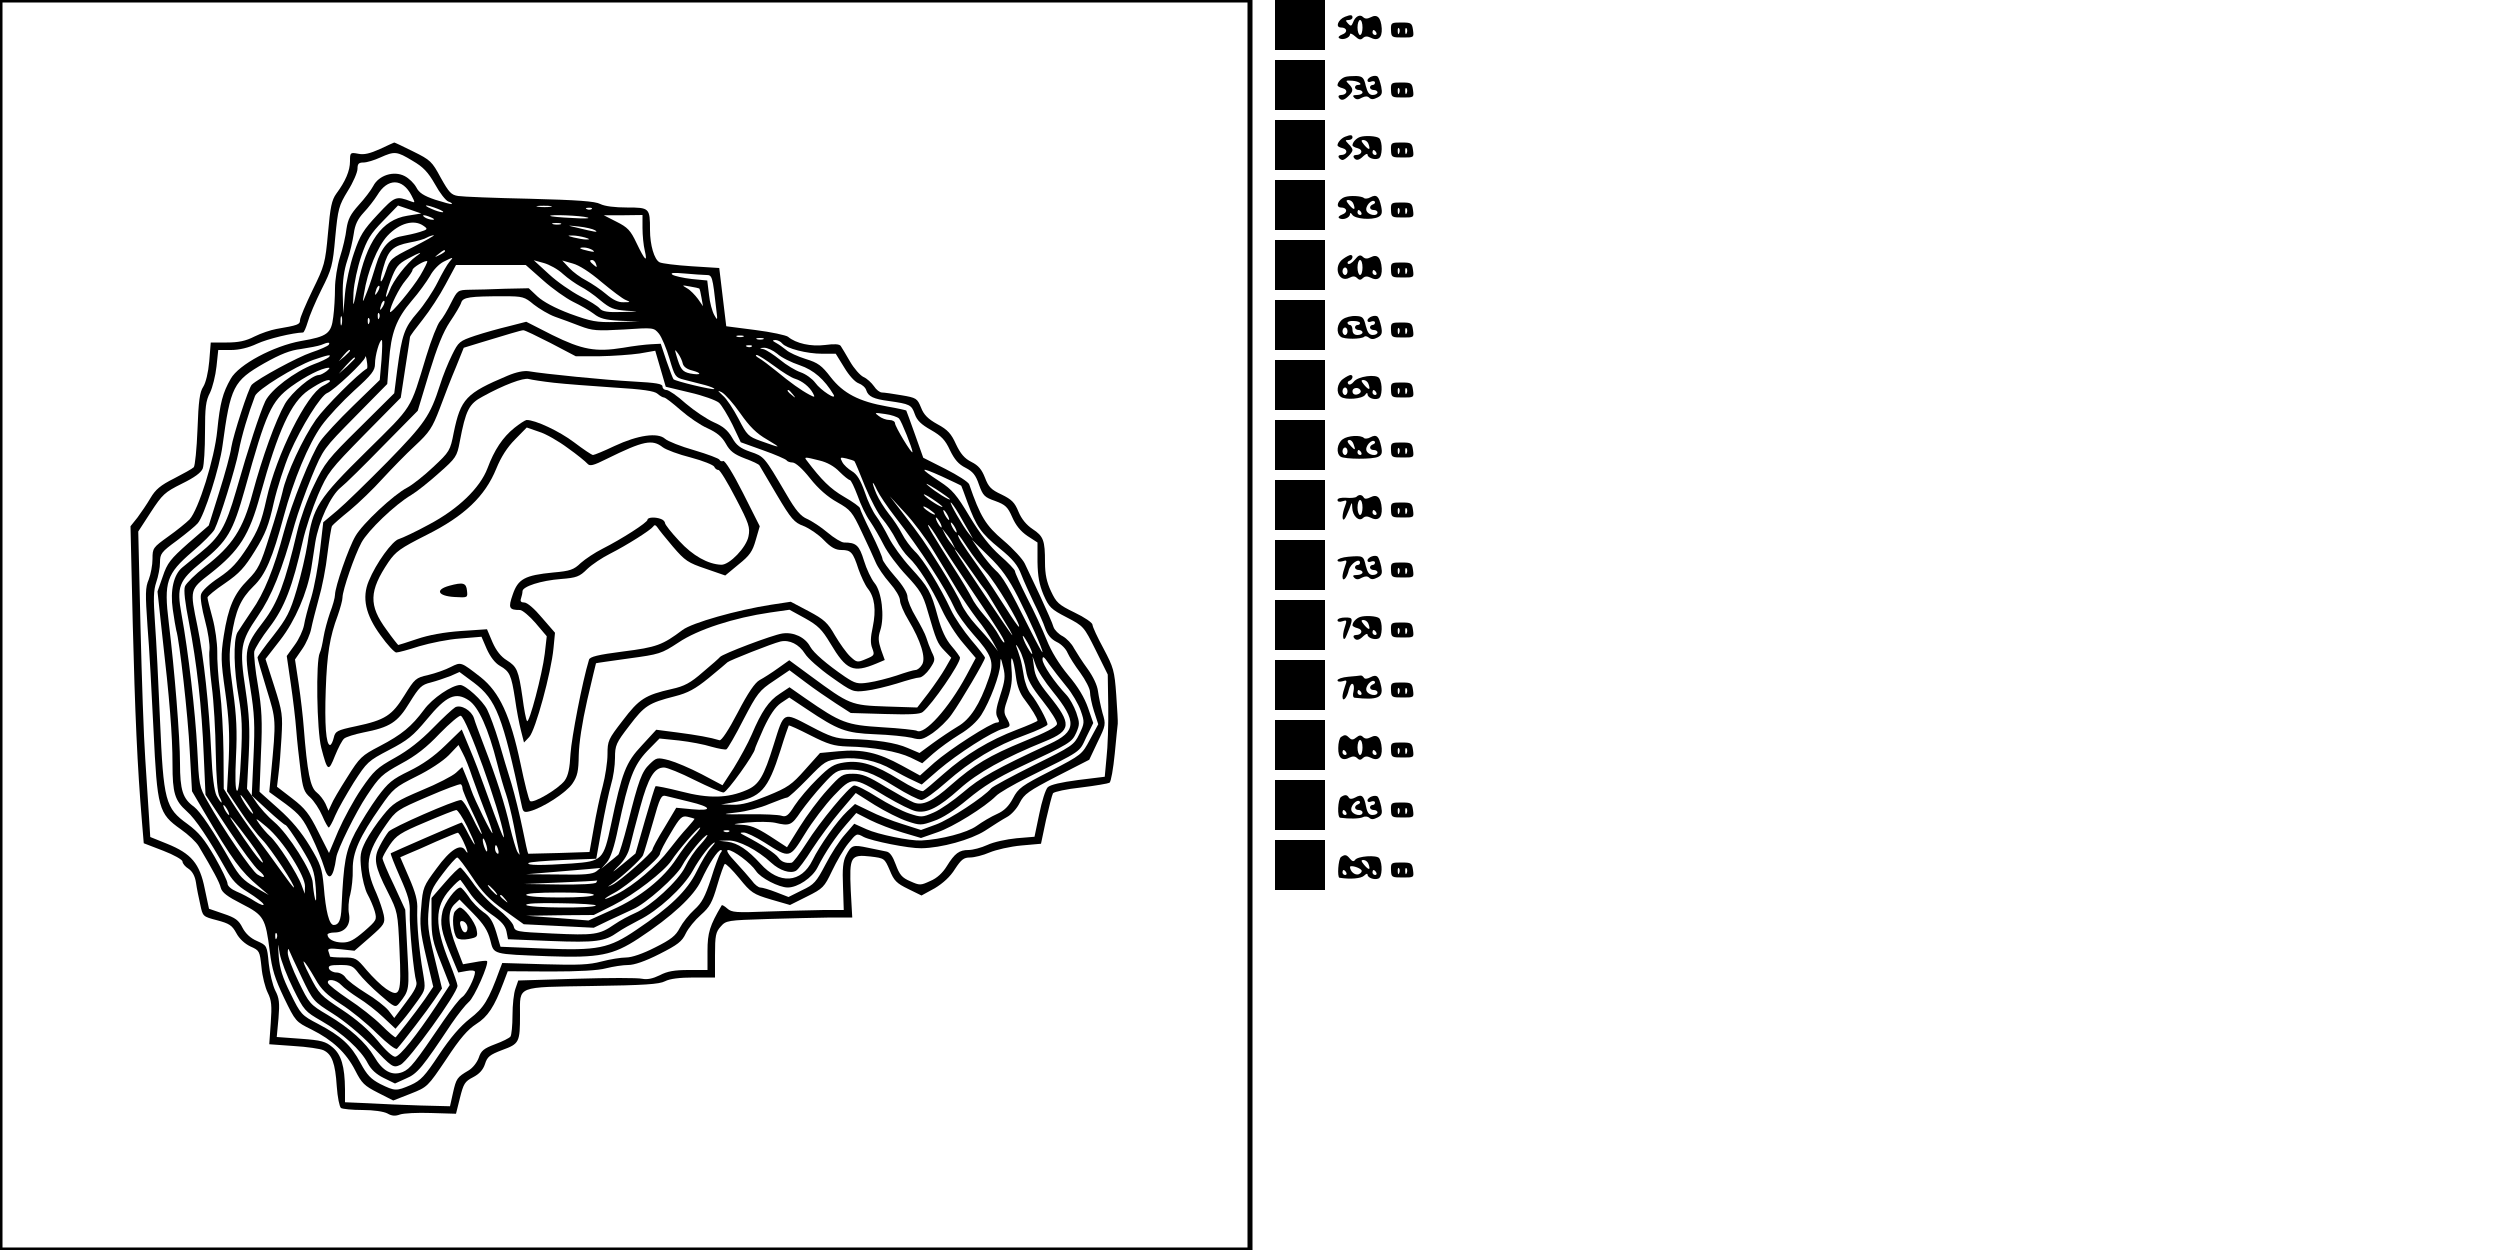 <?xml version="1.0" encoding="UTF-8" standalone="yes"?>
<svg version="1.0" xmlns="http://www.w3.org/2000/svg" width="1000px" height="500px" viewBox="0 0 1000 500" preserveAspectRatio="xMidYMid meet">
  <g transform="translate(0,500) scale(0.1,-0.1)" fill="#000000" stroke="none">
    <path d="M0 2500 l0 -2500 2505 0 2505 0 0 2500 0 2500 -2505 0 -2505 0 0
-2500z m4990 0 l0 -2490 -2490 0 -2490 0 0 2490 0 2490 2490 0 2490 0 0 -2490z"/>
    <path d="M1520 4404 c-40 -18 -64 -24 -87 -19 -32 6 -33 5 -33 -30 0 -38 -18
-80 -55 -130 -18 -25 -24 -53 -33 -157 -11 -121 -14 -131 -62 -229 -27 -56
-50 -110 -50 -120 0 -17 -8 -20 -95 -35 -22 -4 -61 -17 -87 -30 -35 -18 -64
-24 -111 -24 l-64 0 -6 -75 c-4 -46 -14 -86 -24 -102 -14 -21 -19 -56 -23
-170 -3 -78 -10 -147 -15 -152 -6 -6 -42 -26 -79 -45 -54 -27 -74 -44 -94 -78
-14 -24 -38 -59 -52 -78 l-28 -35 9 -390 c9 -357 18 -568 37 -794 l7 -84 78
-30 c42 -16 77 -36 77 -43 0 -8 11 -21 24 -29 15 -10 26 -29 30 -56 3 -22 11
-61 17 -87 10 -48 10 -48 67 -63 49 -13 60 -20 77 -51 12 -23 34 -43 57 -54
36 -16 37 -18 44 -83 3 -36 15 -82 25 -102 15 -30 17 -51 12 -121 l-6 -85 97
-7 c53 -3 107 -11 120 -17 34 -16 47 -52 53 -144 3 -44 11 -83 17 -87 6 -4 45
-8 86 -8 44 0 85 -6 100 -14 17 -10 31 -11 50 -4 14 5 70 8 124 6 l100 -3 16
64 c14 56 19 65 52 82 25 13 40 29 48 53 9 29 19 37 69 56 68 25 71 30 71 141
0 117 -18 110 288 115 208 3 269 7 292 19 19 10 58 15 115 15 l85 0 0 89 c0
79 3 93 23 115 21 24 26 25 187 30 91 3 204 5 252 6 l87 0 -6 108 c-6 136 -1
145 79 136 56 -7 56 -7 77 -55 17 -42 27 -52 74 -75 l53 -26 53 29 c33 20 62
46 81 77 25 38 35 46 60 46 17 0 53 9 78 20 26 11 83 24 127 28 l79 7 20 95
c12 52 24 100 28 107 5 6 55 17 112 23 57 7 109 16 114 19 6 4 15 56 21 116 6
61 11 115 12 120 1 6 -2 57 -6 115 -7 98 -11 110 -51 186 -24 44 -44 87 -44
95 0 8 -32 30 -72 49 -64 31 -73 40 -94 85 -17 36 -24 68 -24 115 0 89 -6 105
-50 134 -24 16 -44 40 -56 69 -15 37 -27 49 -68 69 -41 19 -52 30 -66 67 -13
33 -26 49 -54 63 -28 14 -44 33 -62 71 -19 42 -33 58 -74 80 -38 21 -55 38
-66 67 -15 36 -18 39 -78 49 -34 6 -70 11 -78 11 -9 0 -23 11 -32 25 -10 14
-28 31 -42 37 -13 6 -38 34 -54 62 -16 28 -33 56 -37 62 -5 8 -26 9 -63 4 -56
-7 -116 6 -148 33 -8 6 -67 19 -131 27 l-116 15 -14 116 -14 117 -111 7 c-61
4 -119 11 -128 16 -21 11 -38 69 -38 129 0 88 -2 90 -92 90 -49 0 -89 5 -107
14 -20 11 -91 16 -282 21 -140 3 -268 8 -286 11 -28 4 -37 14 -70 73 -35 65
-41 71 -110 105 -40 20 -74 36 -76 36 -1 0 -27 -12 -57 -26z m130 -47 c43 -25
62 -45 90 -94 19 -35 43 -65 53 -69 10 -3 17 -8 14 -10 -2 -2 -31 6 -66 17
-47 16 -65 28 -76 50 -9 16 -29 36 -47 45 -43 22 -103 3 -125 -40 -9 -17 -35
-51 -58 -76 -33 -37 -43 -56 -49 -95 -3 -28 -15 -79 -26 -113 -11 -35 -20 -92
-20 -125 0 -34 -3 -86 -7 -115 -8 -66 -23 -78 -129 -96 -110 -20 -249 -94
-281 -151 -32 -56 -43 -96 -54 -207 -11 -113 -75 -317 -111 -356 -13 -13 -51
-44 -85 -68 -61 -44 -63 -46 -63 -90 0 -24 -7 -61 -15 -82 -14 -32 -14 -57 -5
-187 7 -82 17 -269 24 -415 15 -314 20 -334 109 -397 30 -21 62 -51 72 -68 57
-96 83 -144 88 -166 5 -19 26 -35 83 -64 90 -46 96 -57 113 -190 9 -73 20
-108 57 -186 46 -95 47 -96 110 -127 84 -42 139 -93 175 -164 26 -51 36 -61
91 -89 l61 -31 69 27 c68 27 68 27 143 138 55 84 86 119 120 141 46 29 72 68
109 166 l17 45 172 -1 c111 0 190 4 222 13 28 7 67 13 88 13 24 0 68 15 125
44 73 37 90 50 105 82 10 21 37 54 61 75 35 31 45 49 65 118 13 45 27 83 30
85 4 3 30 -23 58 -57 47 -58 56 -64 127 -85 l76 -22 68 34 c64 32 69 37 100
102 18 38 47 88 65 110 33 41 33 42 62 26 32 -16 180 -46 230 -45 80 1 198 34
255 70 32 21 71 46 88 55 17 9 40 34 51 57 18 35 35 47 149 106 l129 66 33 70
c33 68 34 71 20 117 -7 26 -15 65 -18 87 -3 24 -19 58 -42 90 -20 27 -44 65
-54 82 -9 18 -29 39 -45 48 -16 8 -33 25 -37 37 -3 13 -28 68 -53 123 -26 55
-54 114 -62 131 -8 17 -46 59 -85 92 -71 60 -93 96 -137 224 -3 10 -46 37 -95
62 l-89 45 -33 93 c-18 51 -34 94 -35 96 -1 1 -35 9 -76 16 -114 20 -176 53
-226 117 -36 47 -51 58 -100 73 -32 10 -67 26 -78 36 -11 9 -29 22 -40 28 -16
9 -17 11 -4 12 9 0 22 -6 28 -14 17 -20 98 -41 160 -41 l54 0 34 -55 c19 -32
43 -58 57 -63 14 -5 28 -17 31 -28 8 -25 29 -35 90 -43 84 -12 91 -15 104 -52
9 -26 26 -42 65 -64 42 -24 57 -40 76 -81 18 -37 34 -56 62 -70 29 -15 41 -29
54 -68 16 -44 22 -50 65 -65 41 -15 50 -24 68 -65 14 -32 33 -56 61 -75 l40
-26 0 -78 c1 -58 7 -90 24 -131 22 -50 30 -58 92 -90 69 -36 69 -36 117 -132
l48 -97 2 -128 c1 -71 -2 -163 -7 -205 l-7 -76 -106 -13 c-69 -9 -112 -19
-122 -29 -9 -9 -24 -57 -34 -107 l-19 -91 -72 -6 c-40 -4 -92 -15 -117 -27
-24 -11 -58 -20 -75 -20 -37 0 -55 -13 -87 -65 -16 -26 -39 -48 -66 -59 -39
-18 -42 -18 -80 -1 -33 14 -43 26 -58 67 -12 33 -24 50 -38 52 -11 2 -44 9
-73 15 -61 13 -66 11 -88 -31 -12 -23 -15 -53 -12 -124 l3 -94 -80 0 c-44 -1
-144 -3 -223 -6 -128 -5 -145 -4 -163 12 -10 9 -20 15 -22 13 -48 -81 -57
-110 -57 -183 l0 -76 -75 0 c-57 0 -86 -5 -116 -21 -29 -14 -50 -18 -71 -14
-17 4 -135 4 -263 0 l-232 -7 -11 -32 c-7 -18 -12 -66 -12 -107 0 -41 -4 -79
-8 -85 -4 -6 -32 -20 -62 -31 -45 -17 -56 -26 -65 -54 -7 -19 -24 -41 -41 -51
-46 -27 -49 -32 -62 -89 l-12 -54 -118 3 c-64 2 -159 6 -209 9 l-93 4 0 52
c-1 92 -15 139 -50 168 -27 23 -44 28 -127 34 l-96 7 7 75 c5 61 3 81 -13 111
-10 20 -22 69 -26 108 -7 72 -7 72 -47 90 -26 11 -46 30 -58 53 -15 30 -28 40
-76 56 l-58 20 -17 80 c-20 101 -54 141 -151 180 l-67 27 -5 81 c-3 45 -10
150 -15 232 -6 83 -14 321 -19 529 l-9 380 50 77 c47 72 56 80 124 114 51 25
77 44 84 61 5 14 9 79 9 145 0 99 3 126 20 158 10 21 22 68 26 105 l7 66 51 0
c33 0 70 9 104 25 43 20 144 44 184 45 4 0 12 19 19 42 6 23 31 82 55 130 41
81 45 96 55 209 11 114 14 126 50 185 22 35 39 75 39 89 0 20 5 25 24 25 13 0
43 9 67 20 58 26 66 25 129 -13z m-4 -139 c15 -29 15 -30 -1 -24 -61 23 -65
22 -134 -52 -58 -62 -71 -83 -95 -154 -16 -46 -32 -119 -36 -163 l-7 -80 -2
78 c-1 53 5 96 18 135 11 31 22 80 26 107 5 37 16 59 40 85 18 19 42 50 54 69
41 69 101 69 137 -1z m-17 -81 c-101 -16 -163 -103 -198 -277 -19 -94 -20 -97
-17 -30 2 36 16 101 31 145 23 67 37 90 87 141 l60 62 47 -16 46 -16 -56 -9z
m121 28 c19 -7 28 -14 20 -14 -8 0 -28 6 -45 14 -39 17 -21 18 25 0z m453 8
c-13 -2 -35 -2 -50 0 -16 2 -5 4 22 4 28 0 40 -2 28 -4z m164 -9 c-3 -3 -12
-4 -19 -1 -8 3 -5 6 6 6 11 1 17 -2 13 -5z m-642 -34 c13 -6 15 -9 5 -9 -8 0
-22 4 -30 9 -18 12 -2 12 25 0z m625 0 c14 -4 -13 -5 -60 -2 -47 2 -87 6 -89
8 -8 7 124 2 149 -6z m220 -42 c0 -29 4 -70 9 -90 12 -51 1 -41 -33 30 -24 51
-36 63 -80 85 l-51 26 78 0 77 1 0 -52z m-875 8 c17 -12 16 -14 -16 -24 -19
-6 -51 -13 -73 -17 -49 -8 -81 -45 -102 -115 -9 -30 -24 -77 -35 -105 -20 -50
-20 -50 -13 -10 14 91 54 189 94 232 48 51 107 67 145 39z m548 7 c-7 -2 -21
-2 -30 0 -10 3 -4 5 12 5 17 0 24 -2 18 -5z m137 -24 c16 -10 2 -8 -75 11 -39
9 -39 9 10 4 28 -3 57 -10 65 -15z m-727 -67 c-90 -45 -93 -48 -109 -95 -22
-65 -30 -52 -10 15 19 68 38 85 105 98 29 5 60 14 69 20 9 5 22 9 27 9 6 0
-32 -21 -82 -47z m687 38 c20 -6 21 -8 5 -8 -11 0 -33 4 -50 8 -27 7 -27 8 -5
8 14 0 36 -4 50 -8z m30 -50 c11 -8 7 -9 -15 -4 -37 8 -45 14 -19 14 10 0 26
-5 34 -10z m-590 -5 c0 -2 -10 -9 -22 -15 -22 -11 -22 -10 -4 4 21 17 26 19
26 11z m-115 -20 c-38 -27 -93 -98 -107 -138 -6 -15 -12 -26 -14 -24 -2 2 6
32 19 66 20 53 29 65 68 86 50 27 64 31 34 10z m133 -22 c-9 -10 -30 -47 -48
-83 -18 -36 -54 -90 -80 -120 -53 -61 -62 -88 -81 -229 l-12 -94 -138 -137
c-128 -126 -141 -143 -183 -231 -26 -52 -55 -134 -67 -184 -49 -208 -78 -286
-135 -361 -75 -98 -78 -113 -53 -264 17 -106 19 -148 13 -278 l-7 -154 64 -59
c35 -32 67 -59 71 -59 4 0 31 -39 61 -87 49 -81 54 -94 60 -163 3 -45 2 -63
-3 -45 -4 17 -8 45 -9 63 -1 44 -98 197 -154 244 -24 20 -59 58 -76 85 l-33
48 7 135 c5 107 2 161 -13 262 -25 165 -20 192 49 293 56 81 96 181 148 369
12 43 43 129 68 190 46 111 47 111 174 240 l128 130 7 90 c8 115 29 170 91
243 28 32 60 77 73 99 12 23 36 48 54 57 40 20 42 20 24 0z m-117 -55 c-30
-50 -121 -160 -121 -145 0 21 37 96 62 125 15 18 28 37 28 42 0 10 52 41 59
35 2 -2 -11 -28 -28 -57z m571 6 c20 -18 52 -40 70 -50 18 -9 54 -33 79 -55
40 -33 54 -38 105 -42 55 -3 54 -3 -17 -5 -59 -2 -80 2 -90 14 -7 9 -42 31
-78 49 -36 19 -93 58 -126 89 l-60 55 40 -11 c22 -6 57 -25 77 -44z m154 -32
c41 -34 84 -67 97 -72 20 -8 20 -9 -9 -9 -21 -1 -43 10 -70 33 -21 18 -57 42
-79 54 -22 11 -53 34 -68 50 l-28 30 42 -12 c26 -7 68 -34 115 -74z m-22 72
c5 -14 4 -15 -9 -4 -17 14 -19 20 -6 20 5 0 12 -7 15 -16z m-212 -65 c38 -34
92 -72 120 -86 29 -14 66 -35 83 -48 24 -19 46 -25 105 -28 l75 -3 -90 -2
c-81 -2 -99 2 -185 33 -61 23 -107 48 -130 69 l-35 33 -95 -2 c-52 -2 -116 -4
-142 -4 -47 -1 -48 -2 -74 -53 -14 -29 -34 -62 -44 -73 -10 -11 -35 -74 -55
-140 -67 -220 -50 -193 -239 -380 -194 -191 -215 -224 -236 -370 -7 -44 -26
-127 -43 -183 -27 -91 -39 -114 -94 -185 -35 -44 -63 -83 -63 -87 0 -4 16 -60
36 -125 39 -127 39 -119 18 -341 l-7 -72 66 -48 c57 -43 70 -59 103 -129 21
-44 43 -98 49 -119 19 -66 38 -52 50 34 4 31 79 183 122 247 51 77 61 86 137
128 60 32 103 66 155 121 40 41 78 73 84 71 23 -7 156 -377 172 -477 5 -33
-15 19 -79 197 -14 40 -39 106 -57 148 l-32 77 -66 -64 c-45 -44 -91 -76 -144
-102 -68 -33 -84 -46 -127 -104 -27 -37 -67 -101 -89 -142 -39 -76 -46 -113
-55 -300 -2 -51 -11 -70 -31 -70 -18 0 -32 53 -40 155 -7 72 -12 88 -56 161
-34 56 -72 102 -125 149 l-76 68 6 156 c6 128 3 176 -12 268 -11 62 -17 123
-15 137 3 13 30 57 61 97 60 79 92 162 133 344 11 50 39 133 61 185 40 92 47
100 186 242 l145 147 18 118 c10 65 19 121 19 125 0 4 23 35 51 70 27 34 69
98 91 140 l42 78 140 0 139 0 69 -61z m653 21 c24 0 25 -4 40 -137 6 -45 5
-47 -8 -23 -8 14 -18 50 -21 81 l-7 57 -62 6 c-35 4 -69 12 -77 17 -11 8 4 9
49 5 35 -3 74 -6 86 -6z m-1314 -67 c-12 -20 -14 -14 -5 12 4 9 9 14 11 11 3
-2 0 -13 -6 -23z m1286 13 c2 -2 6 -18 9 -37 l6 -34 -20 29 c-12 16 -31 36
-44 43 -22 13 -21 13 12 7 19 -3 36 -7 37 -8z m-662 -64 c22 -17 60 -40 85
-49 25 -9 70 -25 100 -37 50 -19 67 -20 175 -14 120 8 120 8 141 -17 11 -14
30 -59 42 -100 21 -71 23 -75 59 -84 21 -5 58 -15 82 -21 23 -6 41 -14 38 -16
-5 -5 -155 31 -163 39 -2 2 -15 35 -28 73 l-23 69 -39 -2 c-22 -1 -72 -7 -111
-14 -111 -18 -164 -8 -284 51 l-104 53 -70 -18 c-38 -9 -99 -26 -135 -38 -62
-21 -66 -24 -92 -77 -15 -30 -37 -84 -48 -120 -40 -124 -60 -153 -210 -307
-80 -81 -170 -169 -201 -195 l-56 -47 -13 -113 c-7 -62 -23 -147 -35 -188 -13
-41 -26 -91 -29 -111 -4 -20 -20 -56 -38 -80 l-31 -43 16 -110 c9 -61 19 -145
22 -186 3 -41 11 -113 17 -160 9 -74 14 -88 39 -110 15 -14 37 -47 48 -73 11
-26 23 -47 26 -47 3 0 15 21 26 48 11 26 45 85 74 132 53 82 57 86 141 130 75
39 96 56 151 122 79 96 116 112 169 76 38 -26 77 -111 113 -253 11 -44 27 -99
35 -121 8 -23 22 -79 31 -125 9 -46 18 -93 21 -104 4 -18 4 -18 -6 -3 -6 10
-19 55 -30 100 -20 90 -54 195 -105 328 -18 47 -36 95 -39 107 -10 31 -52 56
-75 44 -10 -6 -50 -43 -90 -84 -48 -49 -97 -88 -151 -118 -72 -40 -85 -52
-135 -125 -30 -44 -71 -120 -92 -168 l-37 -88 -43 85 c-36 72 -52 93 -104 133
l-61 47 6 51 c4 28 9 94 12 146 5 89 4 102 -29 205 l-35 109 59 76 c60 77 108
190 124 286 3 22 11 68 16 104 14 85 62 188 102 220 18 14 94 89 170 167 l138
140 45 149 c33 107 56 165 84 207 21 31 42 66 45 77 7 21 33 25 170 25 76 0
83 -2 120 -33z m-604 -9 c-12 -20 -14 -14 -5 12 4 9 9 14 11 11 3 -2 0 -13 -6
-23z m-14 -45 c-3 -8 -6 -5 -6 6 -1 11 2 17 5 13 3 -3 4 -12 1 -19z m-150 -25
c-3 -10 -5 -4 -5 12 0 17 2 24 5 18 2 -7 2 -21 0 -30z m110 5 c-3 -8 -6 -5 -6
6 -1 11 2 17 5 13 3 -3 4 -12 1 -19z m725 -80 l101 -53 96 0 c53 1 124 6 159
11 l63 11 21 -72 21 -72 96 -23 c53 -12 105 -31 117 -41 11 -10 35 -50 54 -88
l33 -70 89 -32 c49 -17 91 -36 94 -40 3 -5 14 -9 24 -9 12 0 40 -25 70 -63 33
-42 71 -75 109 -96 53 -30 60 -38 98 -119 23 -48 48 -103 56 -122 8 -19 33
-56 56 -82 23 -26 41 -56 41 -70 0 -12 15 -48 34 -79 49 -82 71 -152 54 -178
-7 -12 -19 -21 -26 -21 -7 0 -41 -10 -75 -22 -34 -11 -84 -24 -112 -28 -45 -7
-54 -4 -95 23 -73 50 -125 95 -139 120 -20 38 -67 60 -112 53 -40 -6 -240 -82
-249 -94 -3 -4 -33 -31 -68 -60 -50 -44 -75 -57 -125 -68 -106 -24 -131 -40
-196 -126 -58 -75 -61 -81 -61 -135 0 -31 -9 -89 -19 -127 -11 -39 -27 -115
-36 -168 l-17 -96 -122 -4 c-66 -2 -122 -3 -123 -3 -2 1 -12 46 -23 101 -11
54 -31 135 -44 179 -14 44 -37 121 -51 170 -15 50 -36 106 -46 126 -18 37 -87
99 -108 99 -33 0 -112 -53 -145 -99 -50 -67 -88 -99 -178 -146 -71 -37 -79
-44 -129 -124 -30 -47 -59 -96 -64 -110 l-11 -24 -12 28 c-7 15 -23 36 -36 46
-25 20 -37 80 -51 259 -3 41 -12 119 -20 173 l-15 99 29 42 c16 23 32 60 36
82 4 21 18 75 30 119 13 44 29 125 35 181 7 55 15 105 18 110 4 6 36 34 72 63
36 30 94 86 130 126 36 39 94 99 130 132 58 54 69 71 99 149 18 49 47 124 65
166 l31 77 65 20 c106 32 164 50 173 50 5 1 54 -23 109 -51z m771 25 c-7 -2
-19 -2 -25 0 -7 3 -2 5 12 5 14 0 19 -2 13 -5z m80 -10 c-7 -2 -19 -2 -25 0
-7 3 -2 5 12 5 14 0 19 -2 13 -5z m-1527 -83 l-7 -80 -106 -103 c-58 -56 -117
-120 -132 -142 -36 -52 -115 -249 -145 -361 -40 -149 -80 -248 -129 -317 -25
-37 -51 -77 -58 -88 -16 -32 -14 -149 6 -259 13 -76 15 -124 9 -237 -4 -89
-10 -140 -16 -136 -7 3 -8 55 -4 137 5 101 2 162 -12 264 -16 115 -17 143 -6
215 16 105 36 151 88 202 48 46 76 113 121 280 39 145 99 289 151 362 25 35
84 98 130 140 72 65 84 81 84 108 0 33 18 95 27 95 3 0 2 -36 -1 -80z m-211
61 c-3 -5 -34 -19 -70 -31 -54 -18 -213 -104 -238 -129 -13 -13 -74 -201 -82
-251 -3 -25 -25 -105 -48 -178 l-42 -134 -82 -71 c-71 -63 -84 -79 -102 -133
l-21 -60 19 -175 c29 -252 41 -400 41 -516 0 -115 9 -145 57 -188 34 -29 89
-112 155 -229 26 -47 46 -68 90 -95 32 -20 60 -42 62 -48 3 -7 -12 -2 -33 11
-21 14 -55 32 -75 40 -21 9 -36 22 -36 32 0 9 -23 57 -51 106 -42 72 -63 98
-109 132 -89 64 -96 91 -110 416 -6 146 -15 320 -20 387 -7 100 -6 131 5 164
8 23 15 59 15 79 0 35 5 42 68 88 37 28 75 59 83 69 26 29 88 225 99 310 32
237 43 259 167 330 66 37 104 52 147 57 33 5 69 12 80 16 28 12 38 12 31 1z
m1692 -7 c-3 -3 -12 -4 -19 -1 -8 3 -5 6 6 6 11 1 17 -2 13 -5z m102 -29 c16
-15 57 -35 90 -46 56 -19 99 -57 135 -117 16 -27 -52 17 -73 47 -12 16 -38 35
-59 42 -20 7 -57 29 -82 50 -25 20 -54 39 -65 42 -19 4 -19 5 2 6 12 0 35 -10
52 -24z m-1709 12 c0 -2 -10 -12 -22 -23 l-23 -19 19 23 c18 21 26 27 26 19z
m1331 -51 c3 -13 17 -23 38 -28 42 -11 35 -20 -8 -12 -32 7 -39 16 -56 74 -7
24 -6 24 8 5 8 -11 16 -29 18 -39z m-1416 25 c-6 -5 -32 -18 -60 -28 -77 -30
-171 -101 -194 -148 -22 -48 -66 -181 -117 -360 -42 -144 -64 -182 -144 -247
-29 -24 -61 -50 -71 -58 -34 -28 -49 -91 -38 -167 5 -37 12 -75 14 -84 13 -41
47 -342 54 -484 l9 -160 47 -80 c116 -197 147 -239 220 -301 l40 -34 -56 32
c-45 26 -62 44 -93 97 -73 128 -125 205 -150 224 -45 32 -56 67 -56 174 0 105
-22 375 -45 563 -20 163 -9 194 94 283 43 36 82 76 89 89 21 42 83 242 97 313
11 61 39 153 65 221 10 26 158 117 232 144 61 21 76 24 63 11z m153 -45 c-35
-20 -169 -154 -204 -204 -52 -74 -119 -218 -134 -290 -6 -26 -29 -105 -52
-176 -36 -115 -45 -133 -86 -175 -56 -56 -79 -109 -97 -224 -12 -79 -12 -100
6 -225 15 -107 18 -165 14 -267 l-7 -130 53 -79 c29 -44 69 -96 89 -116 32
-32 136 -190 125 -190 -2 0 -25 30 -52 68 -26 37 -73 101 -104 142 -31 41 -71
100 -90 130 l-34 55 -1 145 c-1 80 -7 190 -14 245 -7 55 -12 127 -11 160 0 33
-8 93 -19 133 -11 40 -20 76 -20 82 0 5 31 31 70 57 58 40 78 62 120 130 42
68 55 102 75 192 14 61 43 150 64 199 47 107 124 230 150 240 26 10 151 127
152 144 1 7 4 0 6 -15 3 -16 3 -30 1 -31z m1629 10 c32 -24 69 -47 83 -51 29
-9 58 -32 72 -58 9 -17 7 -17 -14 -6 -34 18 -76 48 -133 95 -27 22 -59 46 -70
52 -11 6 -15 12 -8 12 6 0 37 -20 70 -44z m-1677 31 c0 -2 -15 -16 -32 -33
l-33 -29 29 33 c28 30 36 37 36 29z m-114 -52 c-11 -8 -24 -15 -30 -15 -28 0
-109 -69 -136 -115 -38 -67 -91 -214 -130 -359 -38 -143 -80 -208 -190 -293
-39 -30 -75 -66 -80 -78 -6 -15 0 -65 16 -146 31 -160 51 -335 59 -531 l7
-157 93 -141 c51 -77 105 -150 119 -161 31 -25 28 -37 -4 -17 -22 13 -139 184
-200 293 -33 57 -34 64 -41 210 -8 147 -35 385 -63 538 -20 110 -11 134 81
209 104 85 124 119 173 293 85 307 105 350 185 409 57 41 121 74 150 75 6 0 1
-6 -9 -14z m14 -40 c0 -2 -13 -11 -29 -19 -65 -34 -185 -274 -225 -452 -21
-94 -33 -124 -75 -191 -41 -63 -64 -89 -116 -124 -38 -25 -68 -53 -71 -67 -4
-12 4 -59 16 -104 12 -44 20 -97 18 -117 -3 -20 1 -85 9 -146 8 -60 15 -180
16 -265 2 -102 7 -163 15 -177 7 -13 10 -23 8 -23 -3 0 -12 13 -20 28 -9 18
-17 78 -21 172 -9 191 -30 382 -55 504 -31 150 -32 147 53 213 115 91 154 152
198 313 72 260 123 371 193 419 50 34 86 49 86 36z m1641 -128 c37 -53 65 -81
107 -105 60 -36 59 -36 -25 -6 -50 18 -55 23 -89 89 -20 38 -48 81 -63 93 -22
21 -23 22 -4 13 13 -7 46 -44 74 -84z m210 76 c13 -16 12 -17 -3 -4 -17 13
-22 21 -14 21 2 0 10 -8 17 -17z m425 -97 c10 -10 54 -121 54 -134 -1 -13 -70
102 -70 115 0 7 -10 13 -22 13 -13 0 -32 7 -43 16 -19 14 -17 14 25 8 25 -3
50 -12 56 -18z m-318 -168 c30 -7 59 -23 80 -45 18 -18 37 -33 41 -33 5 0 18
-28 31 -62 12 -35 34 -81 50 -103 15 -22 40 -65 55 -95 15 -30 56 -85 91 -122
54 -58 66 -77 84 -140 35 -120 39 -131 68 -161 l27 -28 -24 -42 c-13 -23 -44
-68 -68 -100 l-44 -57 -124 4 c-142 5 -146 7 -301 121 l-87 64 -45 -32 c-25
-18 -58 -39 -73 -47 -19 -10 -47 -51 -88 -130 -37 -71 -65 -113 -73 -111 -35
11 -91 21 -168 31 l-85 11 -57 -62 c-65 -69 -80 -108 -124 -318 -30 -141 -35
-146 -157 -155 -119 -8 -182 -8 -173 2 4 4 67 9 139 12 l132 5 22 122 c12 67
29 146 37 174 9 29 16 77 16 107 0 51 4 60 58 130 60 79 76 90 182 117 51 13
81 29 135 73 39 32 72 60 75 63 7 7 178 75 212 83 36 8 74 -11 98 -49 11 -18
58 -60 105 -93 85 -60 87 -61 138 -55 29 3 85 17 125 29 40 13 80 24 90 24 9
0 28 16 41 35 22 33 23 37 8 67 -8 18 -18 44 -22 58 -4 14 -23 50 -41 81 -19
31 -34 68 -34 81 0 16 -19 47 -50 82 -27 31 -50 63 -50 70 0 7 -20 54 -45 104
-25 50 -45 94 -45 99 0 5 -29 26 -64 46 -55 32 -90 67 -149 145 -12 15 -8 15
51 0z m140 -3 c2 -2 21 -47 42 -100 22 -53 53 -112 70 -131 16 -19 41 -56 54
-82 13 -26 36 -58 51 -72 37 -34 91 -120 133 -210 19 -41 57 -101 85 -133 l50
-59 -38 -71 c-70 -130 -168 -239 -198 -220 -6 3 -68 10 -139 14 -143 9 -164
17 -307 116 l-63 44 -39 -26 c-44 -28 -73 -71 -112 -163 -15 -35 -48 -95 -72
-134 l-45 -69 -83 44 c-46 24 -105 49 -131 56 -47 12 -50 11 -77 -15 -32 -30
-45 -66 -88 -238 -17 -66 -34 -122 -38 -125 -4 -4 -21 -17 -38 -31 l-30 -25
22 25 c15 17 30 61 46 140 42 198 62 249 116 306 l49 50 78 -8 c44 -5 102 -16
130 -25 29 -8 56 -13 60 -10 5 3 36 56 68 119 55 105 63 116 122 155 l62 42
64 -48 c34 -26 90 -64 122 -85 l59 -38 136 -4 c101 -3 141 -1 152 8 38 31 149
192 149 217 0 4 -15 25 -34 47 -23 27 -40 63 -55 118 -27 100 -37 117 -109
196 -33 36 -72 90 -87 120 -15 30 -38 69 -50 85 -13 17 -34 60 -46 97 -17 48
-31 71 -51 83 -15 9 -33 25 -39 37 -10 19 -9 20 17 14 16 -4 31 -9 32 -11z
m427 -98 c1 -1 12 -31 25 -67 35 -96 54 -123 129 -184 53 -43 72 -67 86 -104
10 -26 33 -76 50 -112 18 -36 39 -82 46 -104 10 -27 24 -43 46 -54 18 -8 37
-28 43 -43 7 -16 30 -52 51 -80 21 -29 39 -64 39 -77 0 -14 7 -49 16 -77 l17
-52 -33 -61 c-32 -60 -33 -61 -158 -126 -116 -59 -129 -69 -150 -109 -17 -32
-35 -50 -64 -63 -23 -10 -60 -32 -82 -48 -38 -27 -141 -54 -221 -58 -45 -2
-173 24 -219 45 l-49 22 -37 -43 c-21 -23 -56 -77 -78 -120 -37 -70 -45 -80
-94 -103 l-54 -27 -49 19 c-28 11 -56 19 -64 19 -7 0 -23 12 -34 28 -12 15
-41 48 -66 75 -27 28 -38 47 -29 47 21 0 91 -52 112 -84 18 -28 92 -66 127
-66 40 0 98 39 119 80 32 63 72 122 115 172 l40 46 55 -28 c30 -15 89 -38 130
-50 l74 -22 66 23 c62 21 189 100 234 145 11 12 68 45 126 74 221 110 206 99
235 161 l28 57 -21 61 c-14 40 -39 83 -79 130 -37 45 -68 95 -87 143 -16 40
-51 116 -78 167 -26 52 -48 100 -48 106 0 6 -27 34 -60 63 -41 37 -78 84 -121
155 -53 89 -70 108 -120 141 -84 55 -82 61 7 21 43 -20 79 -37 79 -38z m-45
-54 c0 -7 -58 29 -88 55 -15 13 -1 6 31 -14 31 -20 57 -39 57 -41z m-220 -70
c101 -130 204 -289 239 -367 10 -22 43 -68 73 -102 76 -85 86 -112 63 -177
-36 -106 -75 -165 -124 -193 -25 -15 -70 -45 -100 -67 l-53 -39 -47 20 c-47
21 -129 34 -236 36 -51 2 -74 9 -153 51 -111 58 -105 61 -147 -73 -40 -129
-59 -161 -108 -182 -76 -33 -151 -35 -262 -6 -55 14 -101 23 -103 21 -2 -1
-21 -63 -42 -136 l-38 -133 -53 -44 c-41 -34 -45 -36 -17 -8 26 25 41 51 48
81 6 25 24 96 41 157 32 118 56 158 95 158 12 0 67 -22 122 -50 55 -27 107
-50 116 -50 14 0 126 157 126 175 0 3 16 40 35 83 25 53 46 84 69 100 l33 22
69 -46 c127 -85 156 -96 273 -101 59 -2 124 -9 147 -14 37 -10 44 -8 85 19 24
17 59 50 76 75 36 50 133 215 133 226 0 4 -25 36 -55 71 -30 36 -67 90 -81
120 -42 90 -111 204 -145 235 -17 17 -40 48 -51 70 -11 22 -35 58 -53 80 -18
23 -40 58 -49 79 -21 50 -19 61 2 16 9 -19 41 -67 72 -107z m190 40 c0 -7 -61
31 -73 46 -7 8 7 2 31 -14 23 -15 42 -30 42 -32z m-35 -178 c30 -49 73 -119
94 -155 22 -36 58 -88 80 -117 23 -28 50 -69 62 -90 l21 -38 -23 30 c-13 17
-42 50 -65 75 -23 25 -49 62 -58 83 -8 21 -45 86 -82 145 -70 111 -77 121
-157 225 l-48 62 60 -65 c34 -36 86 -105 116 -155z m101 148 c15 -27 34 -59
42 -73 l14 -25 -18 22 c-22 27 -77 123 -71 123 3 0 18 -21 33 -47z m-96 0 c0
-7 -39 17 -46 28 -3 6 5 3 20 -6 14 -10 26 -19 26 -22z m50 -3 c6 -11 8 -20 6
-20 -3 0 -10 9 -16 20 -6 11 -8 20 -6 20 3 0 10 -9 16 -20z m-30 -30 c6 -11 8
-20 6 -20 -3 0 -10 9 -16 20 -6 11 -8 20 -6 20 3 0 10 -9 16 -20z m60 -20 c6
-11 8 -20 6 -20 -3 0 -10 9 -16 20 -6 11 -8 20 -6 20 3 0 10 -9 16 -20z m-64
-52 c21 -35 84 -130 140 -213 103 -152 129 -195 120 -195 -3 0 -12 13 -21 29
-8 16 -33 51 -56 77 -23 26 -46 59 -52 73 -7 14 -39 69 -73 121 -80 126 -107
170 -101 170 3 0 23 -28 43 -62z m55 -13 l10 -20 -16 20 c-9 11 -21 29 -26 40
l-10 20 16 -20 c9 -11 21 -29 26 -40z m60 -17 c19 -29 52 -72 73 -96 38 -41
140 -211 132 -219 -2 -2 -25 31 -52 74 -27 43 -77 119 -112 168 -66 92 -86
125 -78 125 2 0 19 -24 37 -52z m201 -196 c47 -93 99 -209 98 -221 -1 -3 -23
37 -49 89 -87 174 -111 215 -140 240 -15 14 -42 47 -60 73 l-33 48 67 -66 c51
-49 79 -89 117 -163z m-186 103 c26 -38 51 -72 54 -75 3 -3 23 -34 44 -70 22
-36 46 -76 55 -90 8 -14 12 -23 9 -20 -6 5 -213 313 -225 335 -15 26 18 -16
63 -80z m243 -330 c0 -5 -8 6 -19 25 -11 19 -19 40 -19 45 0 6 8 -6 19 -25 11
-19 19 -39 19 -45z m-25 -67 c6 -37 20 -63 67 -122 33 -42 59 -83 57 -92 -2
-12 -47 -35 -131 -69 -139 -57 -201 -94 -293 -175 -73 -65 -113 -84 -149 -70
-15 6 -65 34 -112 62 -70 43 -94 53 -131 53 -42 0 -48 -4 -103 -65 -33 -36
-82 -102 -110 -147 l-51 -82 -69 45 c-55 35 -79 44 -117 45 -37 2 -31 3 28 9
41 4 91 3 110 -1 59 -14 66 -11 103 44 20 28 60 78 89 109 46 51 58 58 93 59
64 3 100 -9 194 -67 48 -30 96 -54 107 -54 11 0 55 32 99 71 99 87 199 147
316 189 49 18 89 37 89 42 0 15 -42 92 -66 121 -13 15 -25 47 -29 75 -4 26
-10 58 -15 72 -4 14 -11 34 -15 45 -3 11 3 4 13 -15 11 -19 22 -56 26 -82z
m-40 -27 c5 -37 16 -66 35 -90 26 -34 51 -74 51 -84 0 -2 -38 -19 -83 -36
-108 -41 -205 -99 -292 -176 -38 -34 -75 -65 -82 -69 -7 -4 -48 16 -95 45 -98
61 -156 79 -222 69 -40 -6 -57 -16 -107 -66 -33 -32 -74 -81 -91 -107 -25 -40
-34 -46 -52 -40 -11 4 -73 7 -136 6 -104 -1 -109 0 -45 7 39 4 98 19 132 34
35 14 67 26 72 26 5 0 41 33 81 74 70 72 73 74 131 81 71 8 146 -7 209 -44 25
-14 61 -33 81 -42 l36 -17 67 58 c75 64 216 155 259 165 31 8 31 11 13 44 -12
21 -11 32 6 80 14 42 18 72 14 116 -6 71 8 45 18 -34z m201 -36 c23 -27 49
-72 58 -98 16 -46 15 -50 -6 -94 -21 -43 -28 -48 -182 -124 -88 -44 -164 -85
-170 -92 -28 -34 -168 -126 -221 -145 l-60 -22 -75 24 c-40 12 -100 36 -131
52 l-58 28 -31 -29 c-41 -39 -111 -138 -139 -196 -45 -92 -133 -98 -208 -14
-50 55 -91 83 -132 88 l-35 4 37 1 c41 2 118 -38 173 -89 34 -31 76 -45 99
-32 9 5 38 44 65 87 28 43 78 111 112 151 l62 73 76 -48 c42 -26 100 -55 130
-65 51 -17 56 -17 106 1 34 11 82 42 136 87 63 52 116 85 209 129 200 94 207
98 225 137 14 33 14 40 0 81 -9 25 -26 56 -39 70 -49 52 -96 122 -96 142 0 16
6 12 26 -18 15 -21 46 -61 69 -89z m-264 -36 c-17 -53 -20 -73 -11 -89 8 -15
8 -20 -2 -20 -23 0 -191 -108 -251 -161 l-57 -51 -73 40 c-95 52 -158 66 -253
57 l-74 -7 -60 -67 c-53 -60 -69 -71 -150 -104 -64 -26 -103 -37 -137 -36
l-48 1 45 8 c114 20 141 49 192 209 16 53 32 97 33 99 2 2 41 -16 86 -39 71
-36 94 -43 149 -45 103 -2 201 -20 252 -44 l47 -23 44 39 c24 21 71 55 105 76
39 23 70 52 87 78 35 55 75 162 76 203 1 30 2 29 12 -12 9 -36 7 -54 -12 -112z
m210 15 c98 -121 95 -160 -13 -210 -214 -99 -278 -135 -345 -193 -39 -33 -92
-70 -118 -81 -46 -20 -50 -20 -98 -4 -28 9 -86 39 -129 66 -42 27 -84 48 -92
46 -20 -5 -136 -144 -191 -232 -27 -42 -53 -77 -59 -77 -24 -3 -41 4 -53 21
-11 16 -66 52 -133 87 -22 11 -22 13 -5 13 11 0 48 -18 83 -40 102 -65 100
-65 162 35 29 48 81 116 115 152 75 78 75 78 209 -3 49 -29 103 -56 120 -59
45 -9 91 15 174 89 72 65 180 125 343 191 105 43 107 69 15 183 -43 53 -56 78
-60 113 l-6 44 13 -36 c6 -20 37 -67 68 -105z m-2322 -342 c12 -34 35 -96 51
-137 17 -42 30 -81 30 -87 0 -13 -73 135 -85 172 -4 13 -14 39 -22 58 l-14 34
-25 -23 c-14 -13 -76 -45 -137 -70 -101 -43 -116 -52 -155 -101 -24 -29 -55
-75 -69 -102 -22 -44 -24 -57 -18 -115 4 -36 15 -80 25 -98 10 -18 23 -48 29
-68 9 -34 8 -36 -42 -80 -41 -35 -59 -45 -87 -45 -34 0 -60 14 -60 32 0 4 13
8 28 8 42 0 66 31 58 74 -4 20 -2 55 5 78 6 24 11 69 10 101 -1 67 27 130 112
251 49 71 58 78 142 120 53 26 106 61 130 85 l39 41 17 -33 c10 -18 27 -61 38
-95z m-39 -46 c0 -6 18 -50 40 -95 22 -46 39 -85 37 -87 -2 -2 -19 28 -37 66
-19 39 -39 70 -46 70 -25 0 -277 -110 -290 -127 -8 -10 -24 -35 -35 -57 -26
-49 -21 -80 32 -184 40 -80 40 -80 47 -231 8 -179 3 -194 -54 -156 -19 13 -53
46 -77 74 -41 49 -44 51 -94 51 -29 0 -53 2 -53 4 0 2 -3 11 -6 20 -5 12 3 14
49 9 l55 -6 62 54 c58 51 61 56 55 89 -4 19 -17 58 -29 86 -50 110 -43 159 39
276 39 56 44 59 165 111 69 30 128 52 133 50 4 -2 7 -10 7 -17z m-855 -68 c16
-24 22 -38 14 -31 -15 12 -53 73 -46 73 2 0 17 -19 32 -42z m1763 15 c89 -21
95 -38 10 -30 l-63 6 -47 -79 c-27 -43 -48 -83 -48 -88 0 -12 -129 -126 -160
-141 -21 -10 -22 -9 -6 1 39 26 121 101 128 117 4 9 21 67 39 129 29 104 34
113 53 108 12 -3 54 -13 94 -23z m-1848 -33 c6 -11 8 -20 6 -20 -3 0 -10 9
-16 20 -6 11 -8 20 -6 20 3 0 10 -9 16 -20z m958 -65 c37 -76 43 -102 6 -32
-13 26 -26 47 -27 47 -5 0 -280 -120 -284 -123 -2 -2 15 -45 37 -95 33 -74 41
-102 39 -144 -2 -58 16 -241 26 -274 5 -15 -6 -37 -41 -83 l-47 -63 -23 30
c-13 16 -54 48 -91 70 -37 23 -74 51 -81 62 -7 11 -23 20 -36 20 -13 0 -26 7
-30 15 -4 12 4 15 44 15 44 0 52 -3 75 -34 14 -18 52 -57 86 -86 57 -50 61
-51 75 -34 42 53 42 53 33 217 l-8 158 -45 98 c-26 53 -46 102 -46 108 0 5 13
29 29 53 26 38 42 49 142 91 63 27 119 49 124 49 6 0 25 -29 43 -65z m910 30
c1 -1 -12 -17 -29 -36 -18 -19 -50 -58 -72 -87 -48 -64 -143 -145 -209 -178
-26 -13 -48 -22 -48 -19 0 2 17 13 38 24 48 25 182 139 182 156 0 7 19 44 43
83 37 63 45 70 67 65 14 -3 26 -7 28 -8z m-1779 -92 c34 -46 57 -83 52 -83 -8
0 -57 66 -120 163 -30 46 10 -1 68 -80z m170 -66 c33 -52 51 -93 51 -112 l-1
-30 -13 35 c-16 45 -96 169 -126 195 -12 11 -32 34 -43 50 -19 26 -15 25 30
-13 31 -26 72 -76 102 -125z m1604 87 c-19 -20 -49 -60 -67 -88 -51 -79 -146
-156 -257 -205 l-95 -43 -125 10 -124 9 135 2 135 1 78 39 c83 42 204 135 233
179 26 40 105 132 114 132 4 0 -8 -16 -27 -36z m144 20 c-3 -3 -12 -4 -19 -1
-8 3 -5 6 6 6 11 1 17 -2 13 -5z m-1064 -39 c18 -38 23 -59 8 -36 -18 29 -60
3 -115 -73 -52 -70 -55 -76 -61 -154 -7 -70 -4 -99 20 -201 l28 -118 -33 -49
c-19 -27 -52 -71 -74 -99 -22 -27 -41 -52 -43 -54 -2 -3 -28 19 -57 48 -29 29
-89 76 -132 104 -43 29 -80 58 -82 65 -6 19 33 14 53 -8 10 -11 41 -34 69 -52
28 -17 73 -52 99 -77 l49 -46 30 35 c16 19 43 55 60 79 30 43 31 44 20 110
-16 91 -25 197 -23 253 2 35 -7 68 -33 128 l-35 81 32 14 c18 7 68 29 112 49
44 19 83 35 86 35 3 1 13 -15 22 -34z m947 -15 c-20 -21 -47 -61 -59 -87 -27
-56 -138 -158 -200 -185 -23 -10 -61 -30 -84 -46 -59 -41 -80 -44 -248 -36
-146 7 -149 7 -155 31 -4 13 -33 44 -65 69 -33 25 -77 72 -99 105 -23 32 -45
59 -49 59 -5 0 -33 -27 -62 -61 l-53 -61 0 -82 c0 -70 5 -94 37 -174 l36 -92
-54 -83 c-79 -119 -145 -202 -164 -204 -9 -1 -39 25 -70 64 -37 44 -84 85
-143 124 -85 56 -92 63 -129 136 -43 83 -27 73 23 -14 22 -40 46 -63 101 -99
40 -25 105 -78 144 -117 44 -43 76 -67 81 -62 26 29 123 156 149 195 l31 46
-30 124 c-26 105 -29 134 -23 196 6 68 10 78 56 139 27 36 53 65 58 65 5 0 31
-35 59 -77 40 -61 68 -90 129 -134 l78 -56 140 -7 140 -7 62 30 c34 16 77 36
95 44 50 21 175 132 197 175 21 40 88 122 100 122 4 0 -9 -18 -29 -40z m-851
-20 c0 -9 -4 -8 -9 5 -5 11 -9 27 -9 35 0 9 4 8 9 -5 5 -11 9 -27 9 -35z m894
8 c-12 -13 -37 -54 -56 -93 -39 -79 -107 -144 -241 -234 -110 -75 -155 -84
-372 -75 l-172 7 -17 58 c-14 45 -26 64 -52 81 -18 13 -45 40 -58 61 -14 20
-29 37 -33 37 -19 0 -64 -61 -72 -96 -11 -48 -5 -81 33 -172 l30 -72 33 6 c20
4 34 2 34 -4 0 -22 -33 -88 -51 -100 -11 -7 -44 -50 -75 -95 -116 -171 -133
-192 -163 -205 -43 -17 -80 3 -114 61 -34 57 -97 114 -186 167 -71 42 -74 45
-117 134 -24 49 -44 102 -43 116 0 14 3 18 5 10 3 -8 26 -58 51 -110 45 -94
46 -95 125 -145 46 -29 110 -82 151 -125 87 -91 89 -93 119 -79 32 15 228 286
228 316 0 7 -14 47 -31 90 -62 152 -61 226 1 295 21 24 40 41 42 38 3 -3 19
-26 37 -52 17 -26 56 -64 86 -85 41 -28 56 -46 61 -69 l6 -31 171 -7 c181 -7
216 -2 268 35 17 12 55 33 84 48 76 37 178 130 216 198 29 53 76 113 88 113 2
0 -5 -10 -16 -22z m-850 -8 c3 -11 1 -18 -4 -14 -5 3 -9 12 -9 20 0 20 7 17
13 -6z m889 -12 c-5 -7 -23 -53 -38 -103 -24 -72 -36 -96 -67 -124 -21 -19
-47 -52 -58 -73 -16 -31 -35 -46 -99 -78 -49 -25 -93 -40 -116 -40 -20 0 -64
-7 -98 -16 -49 -13 -93 -15 -229 -11 l-168 5 -10 -26 c-45 -124 -64 -154 -120
-197 -39 -31 -77 -75 -123 -144 -57 -86 -73 -103 -113 -121 -58 -25 -63 -25
-122 4 -38 20 -53 36 -79 84 -38 72 -78 108 -169 156 -67 35 -70 38 -111 122
-32 64 -43 100 -47 147 -4 60 -4 61 4 12 5 -27 29 -90 54 -140 43 -87 47 -91
113 -129 82 -47 159 -117 185 -169 14 -26 34 -44 64 -59 l45 -22 44 20 c46 19
66 45 182 219 26 38 57 77 69 87 22 17 82 154 73 164 -3 2 -25 0 -50 -5 l-46
-8 -27 70 c-33 84 -36 141 -8 169 l21 20 55 -56 c42 -43 58 -68 68 -106 15
-59 5 -56 234 -65 201 -7 257 4 359 71 134 88 223 171 251 233 30 65 66 121
79 121 5 0 4 -6 -2 -12z m-496 -73 c-15 -12 -49 -15 -150 -13 l-131 1 145 12
c80 7 147 12 150 13 3 1 -4 -5 -14 -13z m-1 -45 c-4 -6 -62 -9 -148 -8 l-142
2 145 6 c80 3 146 7 148 8 2 1 0 -2 -3 -8z m-410 -30 c10 -11 16 -20 13 -20
-3 0 -13 9 -23 20 -10 11 -16 20 -13 20 3 0 13 -9 23 -20z m400 -20 c-4 -6
-60 -10 -135 -10 -75 0 -131 4 -135 10 -4 6 43 10 135 10 92 0 139 -4 135 -10z
m-354 -17 c13 -16 12 -17 -3 -4 -17 13 -22 21 -14 21 2 0 10 -8 17 -17z m362
-25 c-6 -12 -271 -10 -278 2 -4 6 46 9 138 7 80 -1 143 -5 140 -9z m-1276
-130 c-3 -8 -6 -5 -6 6 -1 11 2 17 5 13 3 -3 4 -12 1 -19z"/>
    <path d="M2030 3497 c-166 -70 -187 -92 -215 -227 -14 -73 -17 -77 -82 -138
-37 -35 -84 -72 -105 -83 -54 -28 -178 -144 -206 -193 -28 -47 -82 -204 -82
-235 0 -11 -9 -44 -20 -72 -10 -29 -22 -73 -26 -98 -4 -25 -10 -53 -15 -63
-16 -31 -12 -309 6 -379 25 -96 29 -98 55 -32 13 32 29 63 37 69 7 6 41 17 76
24 107 21 137 40 185 119 39 63 48 72 85 81 23 6 58 18 79 26 l36 16 58 -43
c89 -68 114 -132 191 -492 5 -25 9 -28 32 -22 51 13 146 74 171 111 20 30 24
49 25 113 1 48 13 129 34 221 19 80 34 146 35 147 1 1 59 9 130 19 125 17 131
19 200 64 77 52 222 99 367 120 l77 11 62 -34 c52 -29 68 -45 101 -100 65
-109 91 -120 185 -81 l33 14 -15 42 c-11 33 -12 49 -3 76 18 55 6 156 -23 190
-13 16 -32 56 -42 89 -19 62 -31 73 -80 73 -10 0 -40 18 -66 40 -26 22 -63 46
-81 54 -26 11 -46 34 -83 98 -90 153 -89 152 -145 171 -40 14 -56 26 -73 57
-17 29 -36 45 -73 61 -27 12 -78 46 -112 75 -33 30 -68 54 -77 54 -9 0 -16 6
-16 14 0 11 -26 15 -117 20 -112 6 -353 30 -418 41 -19 3 -50 -3 -85 -18z
m185 -28 c44 -5 152 -13 239 -19 117 -7 164 -14 176 -25 9 -8 21 -15 26 -15 6
0 35 -23 66 -50 32 -28 80 -61 108 -73 37 -17 57 -33 73 -61 17 -31 33 -43 77
-60 30 -11 56 -23 58 -28 2 -4 33 -56 69 -117 58 -98 70 -111 107 -125 23 -9
60 -34 81 -56 29 -30 47 -40 71 -40 38 0 46 -9 68 -77 10 -28 26 -63 37 -77
28 -35 34 -86 20 -154 -9 -41 -10 -65 -2 -85 10 -27 9 -29 -25 -43 -35 -15
-37 -14 -63 10 -15 14 -42 52 -61 84 -29 51 -43 64 -105 97 l-72 38 -79 -12
c-135 -21 -316 -72 -354 -101 -80 -60 -103 -69 -238 -86 -101 -13 -133 -21
-136 -33 -27 -88 -70 -313 -74 -376 -3 -58 -9 -87 -23 -107 -24 -33 -127 -94
-139 -82 -5 5 -22 72 -38 150 -41 193 -84 285 -159 345 -80 62 -78 62 -120 41
-21 -11 -61 -25 -90 -32 -50 -11 -54 -15 -95 -81 -50 -81 -77 -99 -195 -124
-76 -16 -82 -20 -88 -46 -4 -16 -10 -29 -15 -29 -16 0 -22 84 -17 221 5 143
16 212 48 297 10 29 19 61 19 72 0 29 48 168 76 220 26 48 133 151 199 190 22
13 72 53 111 88 68 60 72 66 83 125 24 127 37 152 92 181 83 46 163 76 184 70
11 -3 56 -10 100 -15z"/>
    <path d="M2057 3288 c-46 -37 -80 -88 -107 -161 -30 -79 -117 -163 -234 -225
-53 -29 -107 -54 -120 -58 -26 -6 -92 -97 -121 -168 -28 -67 -13 -135 47 -217
27 -38 56 -69 63 -69 8 0 49 11 92 25 44 13 117 28 164 31 l85 7 21 -49 c14
-31 33 -56 52 -67 40 -23 46 -36 61 -132 6 -44 17 -101 24 -128 l12 -47 21 22
c25 27 88 259 97 355 l6 62 -52 60 c-30 36 -59 61 -71 61 -13 0 -17 5 -13 16
3 9 6 22 6 29 0 19 74 43 154 49 62 5 74 9 105 40 20 19 61 46 91 61 67 34
162 94 173 109 5 8 10 6 17 -4 5 -8 33 -43 62 -77 48 -56 60 -64 131 -88 l78
-27 53 44 c45 36 56 52 69 98 l16 55 -67 133 c-40 79 -72 130 -79 128 -6 -3
-13 0 -15 5 -2 5 -47 22 -101 38 -53 15 -106 36 -117 46 -29 26 -108 15 -202
-29 -42 -20 -81 -36 -86 -36 -5 0 -39 23 -76 51 -58 44 -156 90 -190 89 -6 -1
-28 -15 -49 -32z m214 -80 c37 -26 72 -55 78 -62 10 -12 23 -9 79 19 146 72
181 79 223 46 13 -10 64 -29 112 -41 49 -13 91 -30 94 -37 3 -7 10 -13 17 -13
6 0 37 -51 69 -113 53 -101 58 -117 51 -152 -8 -44 -76 -115 -109 -114 -53 2
-114 36 -168 95 -32 34 -57 66 -57 72 0 5 -7 13 -16 16 -23 9 -54 7 -54 -3 0
-11 -103 -77 -180 -116 -30 -15 -69 -41 -87 -57 -28 -27 -42 -32 -110 -38
-114 -11 -141 -26 -162 -88 -19 -54 -15 -62 29 -62 9 0 38 -24 62 -52 l45 -53
-8 -70 c-10 -82 -63 -283 -71 -269 -4 5 -12 47 -18 94 -16 110 -22 123 -63
149 -23 14 -42 38 -57 72 l-22 52 -104 -7 c-69 -5 -129 -16 -176 -32 -39 -13
-73 -24 -75 -24 -1 0 -23 27 -47 61 -72 98 -70 155 8 271 29 42 47 55 152 108
152 76 234 155 279 265 19 47 44 86 75 117 l47 48 49 -17 c27 -8 79 -38 115
-65z"/>
    <path d="M1797 2657 c-58 -16 -46 -41 21 -45 53 -3 53 -3 50 25 -3 32 -16 35
-71 20z"/>
    <path d="M1820 1355 c-14 -17 -8 -91 8 -107 6 -6 26 -8 47 -4 35 7 37 9 31 39
-6 29 -50 87 -67 87 -3 0 -12 -7 -19 -15z m50 -66 c0 -23 -16 -25 -24 -3 -10
25 -7 34 9 28 8 -4 15 -15 15 -25z"/>
    <path d="M5100 4900 l0 -100 100 0 100 0 0 100 0 100 -100 0 -100 0 0 -100z"/>
    <path d="M5380 4933 c-28 -11 -40 -43 -16 -43 25 0 28 -20 5 -28 -13 -5 -18
-11 -12 -15 14 -9 43 2 43 16 0 5 9 2 20 -8 15 -14 23 -16 32 -7 7 7 17 8 29
2 30 -16 48 -2 46 36 -3 44 -18 59 -44 45 -14 -7 -23 -7 -31 1 -12 12 -31 3
-40 -22 -6 -15 -9 -16 -20 -4 -11 12 -10 14 3 14 8 0 15 5 15 10 0 11 -7 12
-30 3z m70 -43 c0 -16 -4 -30 -10 -30 -5 0 -10 14 -10 30 0 17 5 30 10 30 6 0
10 -13 10 -30z m55 -20 c3 -5 1 -10 -4 -10 -6 0 -11 5 -11 10 0 6 2 10 4 10 3
0 8 -4 11 -10z"/>
    <path d="M5564 4880 c1 -29 3 -30 47 -30 45 0 45 0 41 30 -4 28 -7 30 -47 30
-40 0 -42 -1 -41 -30z m33 -12 c-3 -8 -6 -5 -6 6 -1 11 2 17 5 13 3 -3 4 -12
1 -19z m30 0 c-3 -8 -6 -5 -6 6 -1 11 2 17 5 13 3 -3 4 -12 1 -19z"/>
    <path d="M5100 4660 l0 -100 100 0 100 0 0 100 0 100 -100 0 -100 0 0 -100z"/>
    <path d="M5380 4692 c-15 -5 -30 -21 -30 -33 0 -4 9 -9 21 -12 23 -6 17 -27
-7 -27 -8 0 -12 -4 -9 -10 9 -14 21 -12 39 6 20 19 20 29 1 48 -14 14 -13 15
15 13 27 -2 45 -17 20 -17 -5 0 -10 -4 -10 -10 0 -5 7 -10 15 -10 8 0 15 -4
15 -10 0 -5 -10 -10 -22 -10 -16 0 -19 -3 -11 -11 8 -8 17 -8 30 0 14 7 23 7
30 0 8 -8 17 -7 33 1 18 9 20 17 15 43 -4 18 -10 36 -14 40 -10 10 -41 -2 -41
-15 0 -6 7 -8 15 -4 8 3 15 1 15 -4 0 -6 -4 -10 -10 -10 -5 0 -10 -4 -10 -10
0 -5 7 -10 15 -10 8 0 15 -4 15 -10 0 -5 -9 -10 -19 -10 -14 0 -21 10 -28 37
-7 32 -13 38 -38 39 -17 0 -37 -1 -45 -4z"/>
    <path d="M5564 4640 c1 -29 3 -30 47 -30 45 0 45 0 41 30 -4 28 -7 30 -47 30
-40 0 -42 -1 -41 -30z m33 -12 c-3 -8 -6 -5 -6 6 -1 11 2 17 5 13 3 -3 4 -12
1 -19z m30 0 c-3 -8 -6 -5 -6 6 -1 11 2 17 5 13 3 -3 4 -12 1 -19z"/>
    <path d="M5100 4420 l0 -100 100 0 100 0 0 100 0 100 -100 0 -100 0 0 -100z"/>
    <path d="M5380 4453 c-15 -6 -30 -23 -30 -34 0 -4 9 -9 21 -12 23 -6 17 -27
-7 -27 -8 0 -12 -4 -9 -10 3 -5 10 -10 15 -10 11 0 40 29 40 40 0 5 -7 16 -16
24 -14 15 -14 16 0 16 9 0 16 5 16 10 0 11 -7 12 -30 3z"/>
    <path d="M5440 4452 c-15 -5 -30 -21 -30 -33 0 -4 9 -9 21 -12 23 -6 17 -27
-7 -27 -8 0 -12 -4 -9 -10 9 -14 21 -12 39 6 9 8 16 11 16 6 0 -13 27 -23 44
-16 16 6 17 66 3 81 -10 9 -56 12 -77 5z m34 -28 c9 -25 2 -26 -17 -4 -13 16
-14 20 -3 20 8 0 17 -7 20 -16z m31 -34 c3 -5 1 -10 -4 -10 -6 0 -11 5 -11 10
0 6 2 10 4 10 3 0 8 -4 11 -10z"/>
    <path d="M5564 4400 c1 -29 3 -30 47 -30 45 0 45 0 41 30 -4 28 -7 30 -47 30
-40 0 -42 -1 -41 -30z m33 -12 c-3 -8 -6 -5 -6 6 -1 11 2 17 5 13 3 -3 4 -12
1 -19z m30 0 c-3 -8 -6 -5 -6 6 -1 11 2 17 5 13 3 -3 4 -12 1 -19z"/>
    <path d="M5100 4180 l0 -100 100 0 100 0 0 100 0 100 -100 0 -100 0 0 -100z"/>
    <path d="M5380 4212 c-28 -9 -40 -42 -16 -42 25 0 28 -20 5 -28 -13 -5 -18
-11 -12 -15 15 -9 43 2 43 17 0 6 4 5 9 -3 11 -17 78 -22 104 -9 14 7 17 16
12 41 -9 42 -19 51 -43 38 -10 -6 -23 -7 -26 -3 -9 8 -55 11 -76 4z m34 -28
c9 -25 2 -26 -17 -4 -13 16 -14 20 -3 20 8 0 17 -7 20 -16z m79 -1 c-18 -6
-16 -23 2 -23 8 0 15 -4 15 -10 0 -17 -37 -11 -44 7 -7 18 22 49 33 37 3 -4 0
-9 -6 -11z m-48 -33 c3 -5 1 -10 -4 -10 -6 0 -11 5 -11 10 0 6 2 10 4 10 3 0
8 -4 11 -10z"/>
    <path d="M5564 4160 c1 -29 3 -30 47 -30 45 0 45 0 41 30 -4 28 -7 30 -47 30
-40 0 -42 -1 -41 -30z m33 -12 c-3 -8 -6 -5 -6 6 -1 11 2 17 5 13 3 -3 4 -12
1 -19z m30 0 c-3 -8 -6 -5 -6 6 -1 11 2 17 5 13 3 -3 4 -12 1 -19z"/>
    <path d="M5100 3940 l0 -100 100 0 100 0 0 100 0 100 -100 0 -100 0 0 -100z"/>
    <path d="M5372 3964 c-41 -29 -18 -98 26 -75 13 7 22 7 30 -1 9 -9 15 -9 24 0
7 7 17 8 29 2 30 -16 48 -2 46 36 -3 44 -18 59 -44 45 -14 -7 -23 -7 -32 2
-10 9 -17 7 -32 -12 -11 -13 -23 -20 -27 -16 -4 4 -1 10 6 12 13 5 17 23 4 23
-4 0 -18 -7 -30 -16z m78 -34 c0 -16 -4 -30 -10 -30 -5 0 -10 14 -10 30 0 17
5 30 10 30 6 0 10 -13 10 -30z m-60 -15 c0 -8 -4 -15 -10 -15 -5 0 -10 7 -10
15 0 8 5 15 10 15 6 0 10 -7 10 -15z m115 -5 c3 -5 1 -10 -4 -10 -6 0 -11 5
-11 10 0 6 2 10 4 10 3 0 8 -4 11 -10z"/>
    <path d="M5564 3920 c1 -29 3 -30 47 -30 45 0 45 0 41 30 -4 28 -7 30 -47 30
-40 0 -42 -1 -41 -30z m33 -12 c-3 -8 -6 -5 -6 6 -1 11 2 17 5 13 3 -3 4 -12
1 -19z m30 0 c-3 -8 -6 -5 -6 6 -1 11 2 17 5 13 3 -3 4 -12 1 -19z"/>
    <path d="M5100 3700 l0 -100 100 0 100 0 0 100 0 100 -100 0 -100 0 0 -100z"/>
    <path d="M5371 3723 c-23 -16 -28 -55 -8 -70 13 -11 83 -10 94 0 3 4 12 2 19
-4 9 -7 19 -7 34 1 17 9 20 17 15 43 -4 18 -10 36 -14 40 -10 10 -41 -2 -41
-15 0 -6 7 -8 15 -4 8 3 15 1 15 -4 0 -6 -4 -10 -10 -10 -5 0 -10 -4 -10 -10
0 -5 7 -10 15 -10 8 0 15 -4 15 -10 0 -5 -9 -10 -19 -10 -14 0 -21 10 -28 37
-8 33 -12 38 -40 39 -18 1 -41 -5 -52 -13z m69 -15 c0 -5 -4 -8 -10 -8 -5 0
-10 -4 -10 -10 0 -5 7 -10 15 -10 8 0 15 -4 15 -10 0 -5 -9 -10 -20 -10 -13 0
-20 7 -20 20 0 11 -4 20 -10 20 -5 0 -10 4 -10 9 0 5 11 8 25 7 14 0 25 -4 25
-8z m-50 -33 c0 -8 -4 -15 -10 -15 -5 0 -10 7 -10 15 0 8 5 15 10 15 6 0 10
-7 10 -15z"/>
    <path d="M5564 3680 c1 -29 3 -30 47 -30 45 0 45 0 41 30 -4 28 -7 30 -47 30
-40 0 -42 -1 -41 -30z m33 -12 c-3 -8 -6 -5 -6 6 -1 11 2 17 5 13 3 -3 4 -12
1 -19z m30 0 c-3 -8 -6 -5 -6 6 -1 11 2 17 5 13 3 -3 4 -12 1 -19z"/>
    <path d="M5100 3460 l0 -100 100 0 100 0 0 100 0 100 -100 0 -100 0 0 -100z"/>
    <path d="M5372 3484 c-24 -17 -29 -56 -9 -71 18 -14 87 -9 98 8 5 8 9 9 9 3 0
-15 26 -25 44 -18 15 6 17 59 3 81 -11 18 -86 8 -102 -14 -8 -10 -17 -14 -22
-9 -4 5 -2 11 5 13 13 5 17 23 4 23 -4 0 -18 -7 -30 -16z m102 -20 c9 -25 2
-26 -17 -4 -13 16 -14 20 -3 20 8 0 17 -7 20 -16z m-84 -29 c0 -8 -4 -15 -10
-15 -5 0 -10 7 -10 15 0 8 5 15 10 15 6 0 10 -7 10 -15z m53 0 c1 -5 -6 -11
-15 -13 -11 -2 -18 3 -18 13 0 17 30 18 33 0z m62 -5 c3 -5 1 -10 -4 -10 -6 0
-11 5 -11 10 0 6 2 10 4 10 3 0 8 -4 11 -10z"/>
    <path d="M5564 3440 c1 -29 3 -30 47 -30 45 0 45 0 41 30 -4 28 -7 30 -47 30
-40 0 -42 -1 -41 -30z m33 -12 c-3 -8 -6 -5 -6 6 -1 11 2 17 5 13 3 -3 4 -12
1 -19z m30 0 c-3 -8 -6 -5 -6 6 -1 11 2 17 5 13 3 -3 4 -12 1 -19z"/>
    <path d="M5100 3220 l0 -100 100 0 100 0 0 100 0 100 -100 0 -100 0 0 -100z"/>
    <path d="M5371 3243 c-23 -16 -28 -57 -8 -70 17 -10 128 -11 150 0 14 7 17 15
12 40 -9 42 -19 51 -43 38 -10 -6 -23 -7 -26 -3 -13 13 -65 10 -85 -5z m43
-19 c9 -24 7 -27 -9 -10 -17 17 -19 26 -6 26 5 0 12 -7 15 -16z m79 -1 c-18
-6 -16 -23 2 -23 8 0 15 -4 15 -10 0 -17 -37 -11 -44 7 -7 18 22 49 33 37 3
-4 0 -9 -6 -11z m-103 -28 c0 -8 -4 -15 -10 -15 -5 0 -10 7 -10 15 0 8 5 15
10 15 6 0 10 -7 10 -15z m55 -5 c3 -5 1 -10 -4 -10 -6 0 -11 5 -11 10 0 6 2
10 4 10 3 0 8 -4 11 -10z"/>
    <path d="M5564 3200 c1 -29 3 -30 47 -30 45 0 45 0 41 30 -4 28 -7 30 -47 30
-40 0 -42 -1 -41 -30z m33 -12 c-3 -8 -6 -5 -6 6 -1 11 2 17 5 13 3 -3 4 -12
1 -19z m30 0 c-3 -8 -6 -5 -6 6 -1 11 2 17 5 13 3 -3 4 -12 1 -19z"/>
    <path d="M5100 2980 l0 -100 100 0 100 0 0 100 0 100 -100 0 -100 0 0 -100z"/>
    <path d="M5426 3013 c-4 -4 -23 -6 -42 -4 -20 1 -34 -2 -34 -9 0 -7 8 -9 20
-5 18 6 19 4 10 -20 -12 -31 -13 -62 -2 -51 4 4 12 22 19 39 11 31 11 31 12 6
1 -33 27 -57 43 -41 7 7 17 8 29 2 30 -16 48 -2 46 36 -3 44 -18 59 -45 45
-14 -7 -23 -8 -27 -1 -7 12 -19 13 -29 3z m24 -43 c0 -16 -4 -30 -10 -30 -5 0
-10 14 -10 30 0 17 5 30 10 30 6 0 10 -13 10 -30z m55 -20 c3 -5 1 -10 -4 -10
-6 0 -11 5 -11 10 0 6 2 10 4 10 3 0 8 -4 11 -10z"/>
    <path d="M5564 2960 c1 -29 3 -30 47 -30 45 0 45 0 41 30 -4 28 -7 30 -47 30
-40 0 -42 -1 -41 -30z m33 -12 c-3 -8 -6 -5 -6 6 -1 11 2 17 5 13 3 -3 4 -12
1 -19z m30 0 c-3 -8 -6 -5 -6 6 -1 11 2 17 5 13 3 -3 4 -12 1 -19z"/>
    <path d="M5100 2740 l0 -100 100 0 100 0 0 100 0 100 -100 0 -100 0 0 -100z"/>
    <path d="M5393 2773 c-24 -2 -43 -9 -43 -14 0 -6 9 -7 20 -4 18 6 19 4 10 -20
-5 -14 -10 -33 -10 -41 0 -25 18 -6 25 25 6 26 45 52 45 30 0 -5 -4 -9 -10 -9
-5 0 -10 -4 -10 -10 0 -5 7 -10 15 -10 8 0 15 -4 15 -10 0 -5 -10 -10 -22 -10
-16 0 -19 -3 -11 -11 8 -8 17 -8 30 0 14 7 23 7 30 0 8 -8 17 -7 33 1 18 9 20
17 15 43 -4 18 -10 36 -14 40 -10 10 -41 -2 -41 -15 0 -6 7 -8 15 -4 8 3 15 1
15 -4 0 -6 -4 -10 -10 -10 -5 0 -10 -4 -10 -10 0 -5 7 -10 15 -10 8 0 15 -4
15 -10 0 -5 -9 -10 -19 -10 -14 0 -21 10 -28 37 -9 40 -10 41 -70 36z"/>
    <path d="M5564 2720 c1 -29 3 -30 47 -30 45 0 45 0 41 30 -4 28 -7 30 -47 30
-40 0 -42 -1 -41 -30z m33 -12 c-3 -8 -6 -5 -6 6 -1 11 2 17 5 13 3 -3 4 -12
1 -19z m30 0 c-3 -8 -6 -5 -6 6 -1 11 2 17 5 13 3 -3 4 -12 1 -19z"/>
    <path d="M5100 2500 l0 -100 100 0 100 0 0 100 0 100 -100 0 -100 0 0 -100z"/>
    <path d="M5440 2532 c-15 -5 -30 -21 -30 -33 0 -4 9 -9 21 -12 23 -6 17 -27
-7 -27 -8 0 -12 -4 -9 -10 9 -14 21 -12 39 6 9 8 16 11 16 6 0 -13 27 -23 44
-16 16 6 17 66 3 81 -10 9 -56 12 -77 5z m34 -28 c9 -25 2 -26 -17 -4 -13 16
-14 20 -3 20 8 0 17 -7 20 -16z m31 -34 c3 -5 1 -10 -4 -10 -6 0 -11 5 -11 10
0 6 2 10 4 10 3 0 8 -4 11 -10z"/>
    <path d="M5350 2519 c0 -6 8 -8 20 -4 18 6 18 4 9 -24 -13 -38 -5 -66 8 -31
27 67 27 70 -6 70 -17 0 -31 -5 -31 -11z"/>
    <path d="M5564 2480 c1 -29 3 -30 47 -30 45 0 45 0 41 30 -4 28 -7 30 -47 30
-40 0 -42 -1 -41 -30z m33 -12 c-3 -8 -6 -5 -6 6 -1 11 2 17 5 13 3 -3 4 -12
1 -19z m30 0 c-3 -8 -6 -5 -6 6 -1 11 2 17 5 13 3 -3 4 -12 1 -19z"/>
    <path d="M5100 2260 l0 -100 100 0 100 0 0 100 0 100 -100 0 -100 0 0 -100z"/>
    <path d="M5393 2293 c-24 -2 -43 -9 -43 -14 0 -6 9 -7 20 -4 18 6 19 4 10 -20
-5 -14 -10 -33 -10 -41 0 -25 18 -6 25 26 4 17 11 28 16 24 5 -3 6 -16 3 -30
-4 -14 -2 -25 5 -25 90 -10 115 0 106 44 -9 43 -19 51 -43 38 -14 -7 -23 -8
-27 -1 -3 5 -9 9 -13 8 -4 -1 -26 -3 -49 -5z m100 -30 c-18 -6 -16 -23 2 -23
8 0 15 -4 15 -10 0 -17 -37 -11 -44 7 -7 18 22 49 33 37 3 -4 0 -9 -6 -11z
m-48 -33 c3 -5 1 -10 -4 -10 -6 0 -11 5 -11 10 0 6 2 10 4 10 3 0 8 -4 11 -10z"/>
    <path d="M5564 2240 c1 -29 3 -30 47 -30 45 0 45 0 41 30 -4 28 -7 30 -47 30
-40 0 -42 -1 -41 -30z m33 -12 c-3 -8 -6 -5 -6 6 -1 11 2 17 5 13 3 -3 4 -12
1 -19z m30 0 c-3 -8 -6 -5 -6 6 -1 11 2 17 5 13 3 -3 4 -12 1 -19z"/>
    <path d="M5100 2020 l0 -100 100 0 100 0 0 100 0 100 -100 0 -100 0 0 -100z"/>
    <path d="M5364 2052 c-6 -4 -11 -24 -11 -44 -1 -40 16 -54 46 -38 12 6 22 5
29 -2 9 -9 15 -9 24 0 7 7 17 8 29 2 30 -16 48 -2 46 36 -3 44 -18 59 -44 45
-14 -7 -23 -7 -31 1 -8 8 -15 8 -27 -2 -12 -10 -19 -10 -27 -2 -14 14 -19 14
-34 4z m86 -42 c0 -16 -4 -30 -10 -30 -5 0 -10 14 -10 30 0 17 5 30 10 30 6 0
10 -13 10 -30z m-65 -20 c3 -5 1 -10 -4 -10 -6 0 -11 5 -11 10 0 6 2 10 4 10
3 0 8 -4 11 -10z m120 0 c3 -5 1 -10 -4 -10 -6 0 -11 5 -11 10 0 6 2 10 4 10
3 0 8 -4 11 -10z"/>
    <path d="M5564 2000 c1 -29 3 -30 47 -30 45 0 45 0 41 30 -4 28 -7 30 -47 30
-40 0 -42 -1 -41 -30z m33 -12 c-3 -8 -6 -5 -6 6 -1 11 2 17 5 13 3 -3 4 -12
1 -19z m30 0 c-3 -8 -6 -5 -6 6 -1 11 2 17 5 13 3 -3 4 -12 1 -19z"/>
    <path d="M5100 1780 l0 -100 100 0 100 0 0 100 0 100 -100 0 -100 0 0 -100z"/>
    <path d="M5364 1812 c-13 -9 -16 -82 -3 -83 36 -5 77 -4 90 2 9 5 21 3 26 -2
8 -8 17 -7 33 1 18 9 20 17 15 43 -4 18 -10 36 -14 40 -10 10 -41 -2 -41 -15
0 -6 7 -8 15 -4 8 3 15 1 15 -4 0 -6 -4 -10 -10 -10 -5 0 -10 -4 -10 -10 0 -5
7 -10 15 -10 8 0 15 -4 15 -10 0 -5 -9 -10 -20 -10 -14 0 -21 9 -26 35 -8 42
-17 50 -43 35 -13 -7 -22 -7 -26 0 -7 12 -16 12 -31 2z m69 -29 c-18 -6 -16
-23 2 -23 8 0 15 -4 15 -10 0 -17 -37 -11 -44 7 -7 18 22 49 33 37 3 -4 0 -9
-6 -11z m-48 -33 c3 -5 1 -10 -4 -10 -6 0 -11 5 -11 10 0 6 2 10 4 10 3 0 8
-4 11 -10z"/>
    <path d="M5564 1760 c1 -29 3 -30 47 -30 45 0 45 0 41 30 -4 28 -7 30 -47 30
-40 0 -42 -1 -41 -30z m33 -12 c-3 -8 -6 -5 -6 6 -1 11 2 17 5 13 3 -3 4 -12
1 -19z m30 0 c-3 -8 -6 -5 -6 6 -1 11 2 17 5 13 3 -3 4 -12 1 -19z"/>
    <path d="M5100 1540 l0 -100 100 0 100 0 0 100 0 100 -100 0 -100 0 0 -100z"/>
    <path d="M5364 1572 c-11 -8 -16 -81 -6 -83 44 -7 86 -3 98 8 8 8 14 10 14 5
0 -13 27 -23 44 -16 15 6 17 59 3 81 -9 14 -87 9 -97 -7 -5 -7 -11 -6 -20 5
-14 17 -20 18 -36 7z m110 -28 c9 -25 2 -26 -17 -4 -13 16 -14 20 -3 20 8 0
17 -7 20 -16z m-28 -25 c3 -5 -2 -12 -11 -16 -15 -5 -34 10 -35 29 0 9 39 -2
46 -13z m-61 -9 c3 -5 1 -10 -4 -10 -6 0 -11 5 -11 10 0 6 2 10 4 10 3 0 8 -4
11 -10z m120 0 c3 -5 1 -10 -4 -10 -6 0 -11 5 -11 10 0 6 2 10 4 10 3 0 8 -4
11 -10z"/>
    <path d="M5564 1520 c1 -29 3 -30 47 -30 45 0 45 0 41 30 -4 28 -7 30 -47 30
-40 0 -42 -1 -41 -30z m33 -12 c-3 -8 -6 -5 -6 6 -1 11 2 17 5 13 3 -3 4 -12
1 -19z m30 0 c-3 -8 -6 -5 -6 6 -1 11 2 17 5 13 3 -3 4 -12 1 -19z"/>
  </g>
</svg>